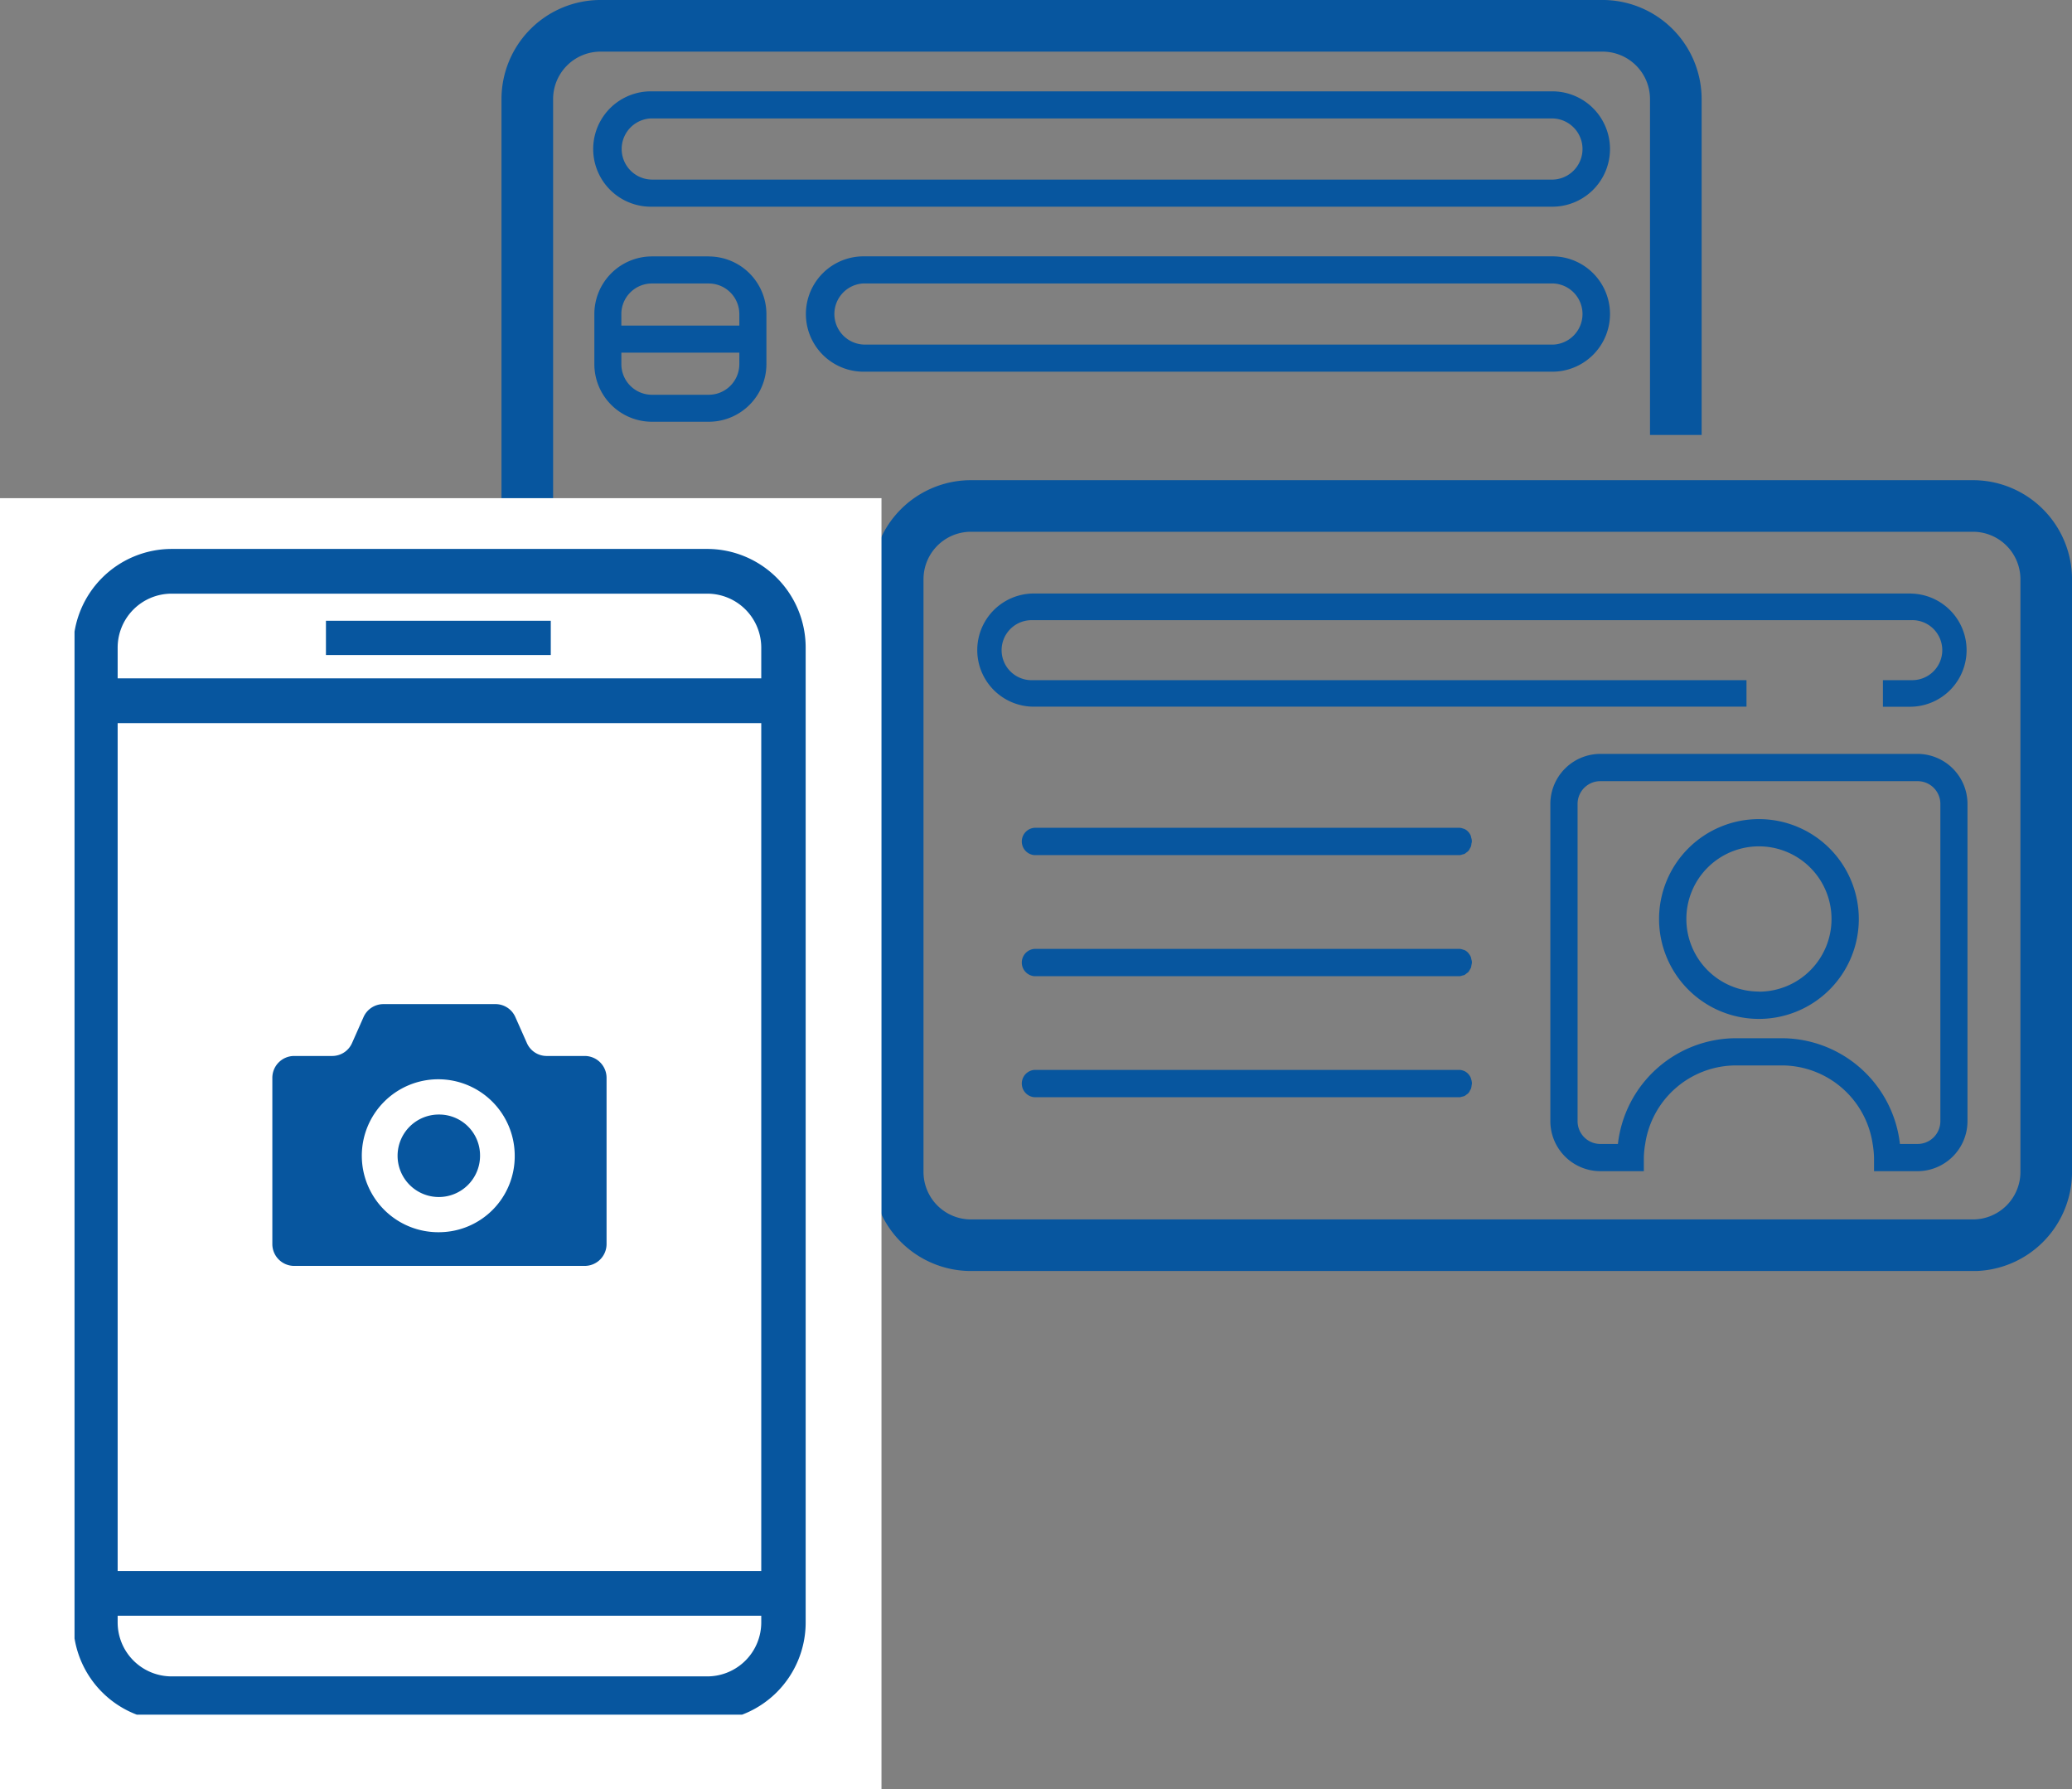 <svg xmlns="http://www.w3.org/2000/svg" width="139" height="120" viewBox="0 0 139 120"><rect x="0" y="0" width="139" height="120" fill="#808080" stroke="none"/><defs><clipPath id="clip-path"><path id="長方形_697" data-name="長方形 697" fill="none" d="M0 0h105.358v85.242H0z"/></clipPath><clipPath id="clip-path-2"><path id="長方形_728" data-name="長方形 728" fill="none" d="M0 0h50v79H0z"/></clipPath></defs><g id="グループ_846" data-name="グループ 846" transform="translate(-1276 -1455)"><g id="グループ_760" data-name="グループ 760" transform="translate(1276 1455)"><g id="グループ_745" data-name="グループ 745" transform="translate(33.642)"><g id="グループ_684" data-name="グループ 684" clip-path="url(#clip-path)" fill="#07569f"><path id="パス_1656" data-name="パス 1656" d="M51.547 31.727a6.7 6.7 0 106.7 6.7 6.7 6.7 0 00-6.7-6.7m0 11.565a4.869 4.869 0 114.869-4.869 4.869 4.869 0 01-4.869 4.877" transform="translate(32.809 23.209)"/><path id="パス_1657" data-name="パス 1657" d="M81.091 22.989h-58.9a3.795 3.795 0 000 7.589h47.87V28.8H22.193a2.013 2.013 0 11-.1-4.024.874.874 0 01.1 0h58.9a2.013 2.013 0 11.1 4.024.874.874 0 01-.1 0h-1.88v1.782h1.88a3.795 3.795 0 000-7.589" transform="translate(13.46 16.817)"/><path id="パス_1658" data-name="パス 1658" d="M65.271 29.2H43.987a3.361 3.361 0 00-3.351 3.351v21.286a3.359 3.359 0 003.351 3.349h2.921v-.916a6.041 6.041 0 01.092-.916 6.169 6.169 0 016.085-5.26h3.087a6.171 6.171 0 016.086 5.26 6.513 6.513 0 01.092.916v.916h2.921a3.358 3.358 0 003.349-3.349V32.553a3.359 3.359 0 00-3.349-3.353M66.8 53.837a1.525 1.525 0 01-1.524 1.524h-1.188a7.991 7.991 0 00-7.917-7.091h-3.085a7.991 7.991 0 00-7.917 7.091h-1.182a1.525 1.525 0 01-1.524-1.524V32.553a1.524 1.524 0 011.524-1.524h21.284a1.524 1.524 0 011.529 1.524z" transform="translate(29.727 21.362)"/><path id="パス_1659" data-name="パス 1659" d="M50.305 32.708c-.009-.029-.009-.062-.019-.09a.869.869 0 00-.435-.478.7.7 0 00-.081-.021.777.777 0 00-.218-.055h-28.56a.919.919 0 000 1.83h28.56a.734.734 0 00.161-.042 1 1 0 00.145-.038.966.966 0 00.142-.108.494.494 0 00.213-.251.908.908 0 00.074-.133 1 1 0 00.036-.2.8.8 0 00.028-.145v-.033a.994.994 0 00-.05-.239" transform="translate(14.747 23.456)"/><path id="パス_1660" data-name="パス 1660" d="M50.295 42.038L50.288 42a.876.876 0 00-.44-.483.233.233 0 00-.033-.009.8.8 0 00-.263-.068h-28.56a.919.919 0 000 1.83h28.56a.9.9 0 00.139-.036.774.774 0 00.168-.045.793.793 0 00.139-.1.506.506 0 00.223-.265.871.871 0 00.071-.123 1.04 1.04 0 00.042-.223.96.96 0 00.021-.119v-.035a1 1 0 00-.061-.289" transform="translate(14.747 30.317)"/><path id="パス_1661" data-name="パス 1661" d="M20.992 38.584H49.55a.689.689 0 00.156-.042.637.637 0 00.152-.04.78.78 0 00.132-.1.923.923 0 00.13-.1.976.976 0 00.083-.135 1.022 1.022 0 00.09-.159 1.2 1.2 0 00.029-.161 1.013 1.013 0 00.033-.178v-.031a.946.946 0 00-.042-.2.865.865 0 00-.028-.133.938.938 0 00-.151-.246c-.01-.014-.019-.029-.031-.043a.8.8 0 00-.251-.185.706.706 0 00-.092-.024.775.775 0 00-.21-.052H20.992a.919.919 0 000 1.83" transform="translate(14.747 26.886)"/><path id="パス_1662" data-name="パス 1662" d="M88.216 71.64H20.994A6.651 6.651 0 0114.35 65V25.241a6.651 6.651 0 016.644-6.641h67.222a6.652 6.652 0 016.646 6.644V65a6.652 6.652 0 01-6.646 6.644M20.994 22.06a3.184 3.184 0 00-3.181 3.181V65a3.184 3.184 0 003.181 3.181h67.222A3.186 3.186 0 0091.4 65V25.241a3.186 3.186 0 00-3.183-3.181z" transform="translate(10.498 13.604)"/><path id="パス_1663" data-name="パス 1663" d="M67.959 3.539H7.489a3.868 3.868 0 00-.137 7.735h60.607a3.868 3.868 0 000-7.735m0 5.918H7.489a2.052 2.052 0 01-.1-4.1.937.937 0 01.1 0h60.47a2.052 2.052 0 010 4.1" transform="translate(2.6 2.588)"/><path id="パス_1664" data-name="パス 1664" d="M11.276 9.932H7.46A3.869 3.869 0 003.6 13.8v3.357a3.868 3.868 0 003.86 3.864h3.816a3.869 3.869 0 003.867-3.867V13.8a3.871 3.871 0 00-3.867-3.865m2.05 7.224a2.054 2.054 0 01-2.05 2.052H7.46a2.053 2.053 0 01-2.048-2.052v-.771h7.915zm0-2.589H5.411v-.77a2.051 2.051 0 012.049-2.052h3.816a2.054 2.054 0 012.05 2.048z" transform="translate(2.63 7.265)"/><path id="パス_1665" data-name="パス 1665" d="M61.932 9.93h-46.2a3.868 3.868 0 00-.139 7.735h46.339a3.868 3.868 0 000-7.735m0 5.918h-46.2a2.052 2.052 0 01-.1-4.1.973.973 0 01.1 0h46.2a2.052 2.052 0 010 4.1" transform="translate(8.627 7.263)"/><path id="パス_1666" data-name="パス 1666" d="M11.277 20.695H7.462a3.873 3.873 0 00-3.868 3.868v3.347a3.875 3.875 0 003.868 3.868h3.815a3.874 3.874 0 003.867-3.868v-3.349a3.872 3.872 0 00-3.867-3.867m2.048 7.215a2.054 2.054 0 01-2.05 2.052H7.462A2.055 2.055 0 015.41 27.91v-3.349a2.055 2.055 0 012.052-2.052h3.815a2.054 2.054 0 012.048 2.052z" transform="translate(2.629 15.137)"/><path id="パス_1667" data-name="パス 1667" d="M6.644 49.579A3.184 3.184 0 013.463 46.4V6.646a3.185 3.185 0 013.181-3.183h67.222a3.186 3.186 0 013.183 3.183v22.527h3.463V6.646A6.654 6.654 0 0073.866 0H6.644A6.652 6.652 0 000 6.646V46.4a6.651 6.651 0 006.644 6.644h15.61v-3.465z" transform="translate(0 -.001)"/></g></g><g id="グループ_848" data-name="グループ 848" transform="translate(0 33.411)"><g id="グループ_839" data-name="グループ 839"><path id="パス_1848" data-name="パス 1848" d="M0 0h59.134v86.589H0z" fill="#fff"/><g id="グループ_734" data-name="グループ 734" transform="translate(5 2.589)"><g id="グループ_733" data-name="グループ 733" clip-path="url(#clip-path-2)" fill="#07569f"><path id="パス_1770" data-name="パス 1770" d="M6.584 78.615H42.55a6.615 6.615 0 006.584-6.629V6.629A6.615 6.615 0 0042.55 0H6.584A6.615 6.615 0 000 6.629v65.357a6.615 6.615 0 006.584 6.629M42.55 3a3.621 3.621 0 013.605 3.63v2.051H2.979V6.629A3.62 3.62 0 016.584 3zm3.605 68.986a3.621 3.621 0 01-3.605 3.63H6.584a3.62 3.62 0 01-3.605-3.63v-.439h43.176zM2.979 11.681h43.176v56.867H2.979z" transform="translate(-.086 .816)"/><path id="長方形_727" data-name="長方形 727" transform="translate(16.866 5.635)" d="M0 0h15.083v2.298H0z"/><path id="パス_1771" data-name="パス 1771" d="M17.387 25.292a2.766 2.766 0 102.722 2.766 2.742 2.742 0 00-2.722-2.766" transform="translate(7.095 13.458)"/><path id="パス_1772" data-name="パス 1772" d="M29.933 23.832h-2.57a1.45 1.45 0 01-1.324-.873l-.77-1.734a1.455 1.455 0 00-1.326-.871h-7.532a1.457 1.457 0 00-1.327.871l-.769 1.734a1.452 1.452 0 01-1.326.873h-2.568a1.466 1.466 0 00-1.455 1.477v11.126a1.466 1.466 0 001.455 1.477h19.512a1.466 1.466 0 001.454-1.477V25.309a1.466 1.466 0 00-1.454-1.477m-9.756 11.82a5.129 5.129 0 115.049-5.128 5.089 5.089 0 01-5.049 5.128" transform="translate(4.304 10.99)"/></g></g></g></g></g></g></svg>